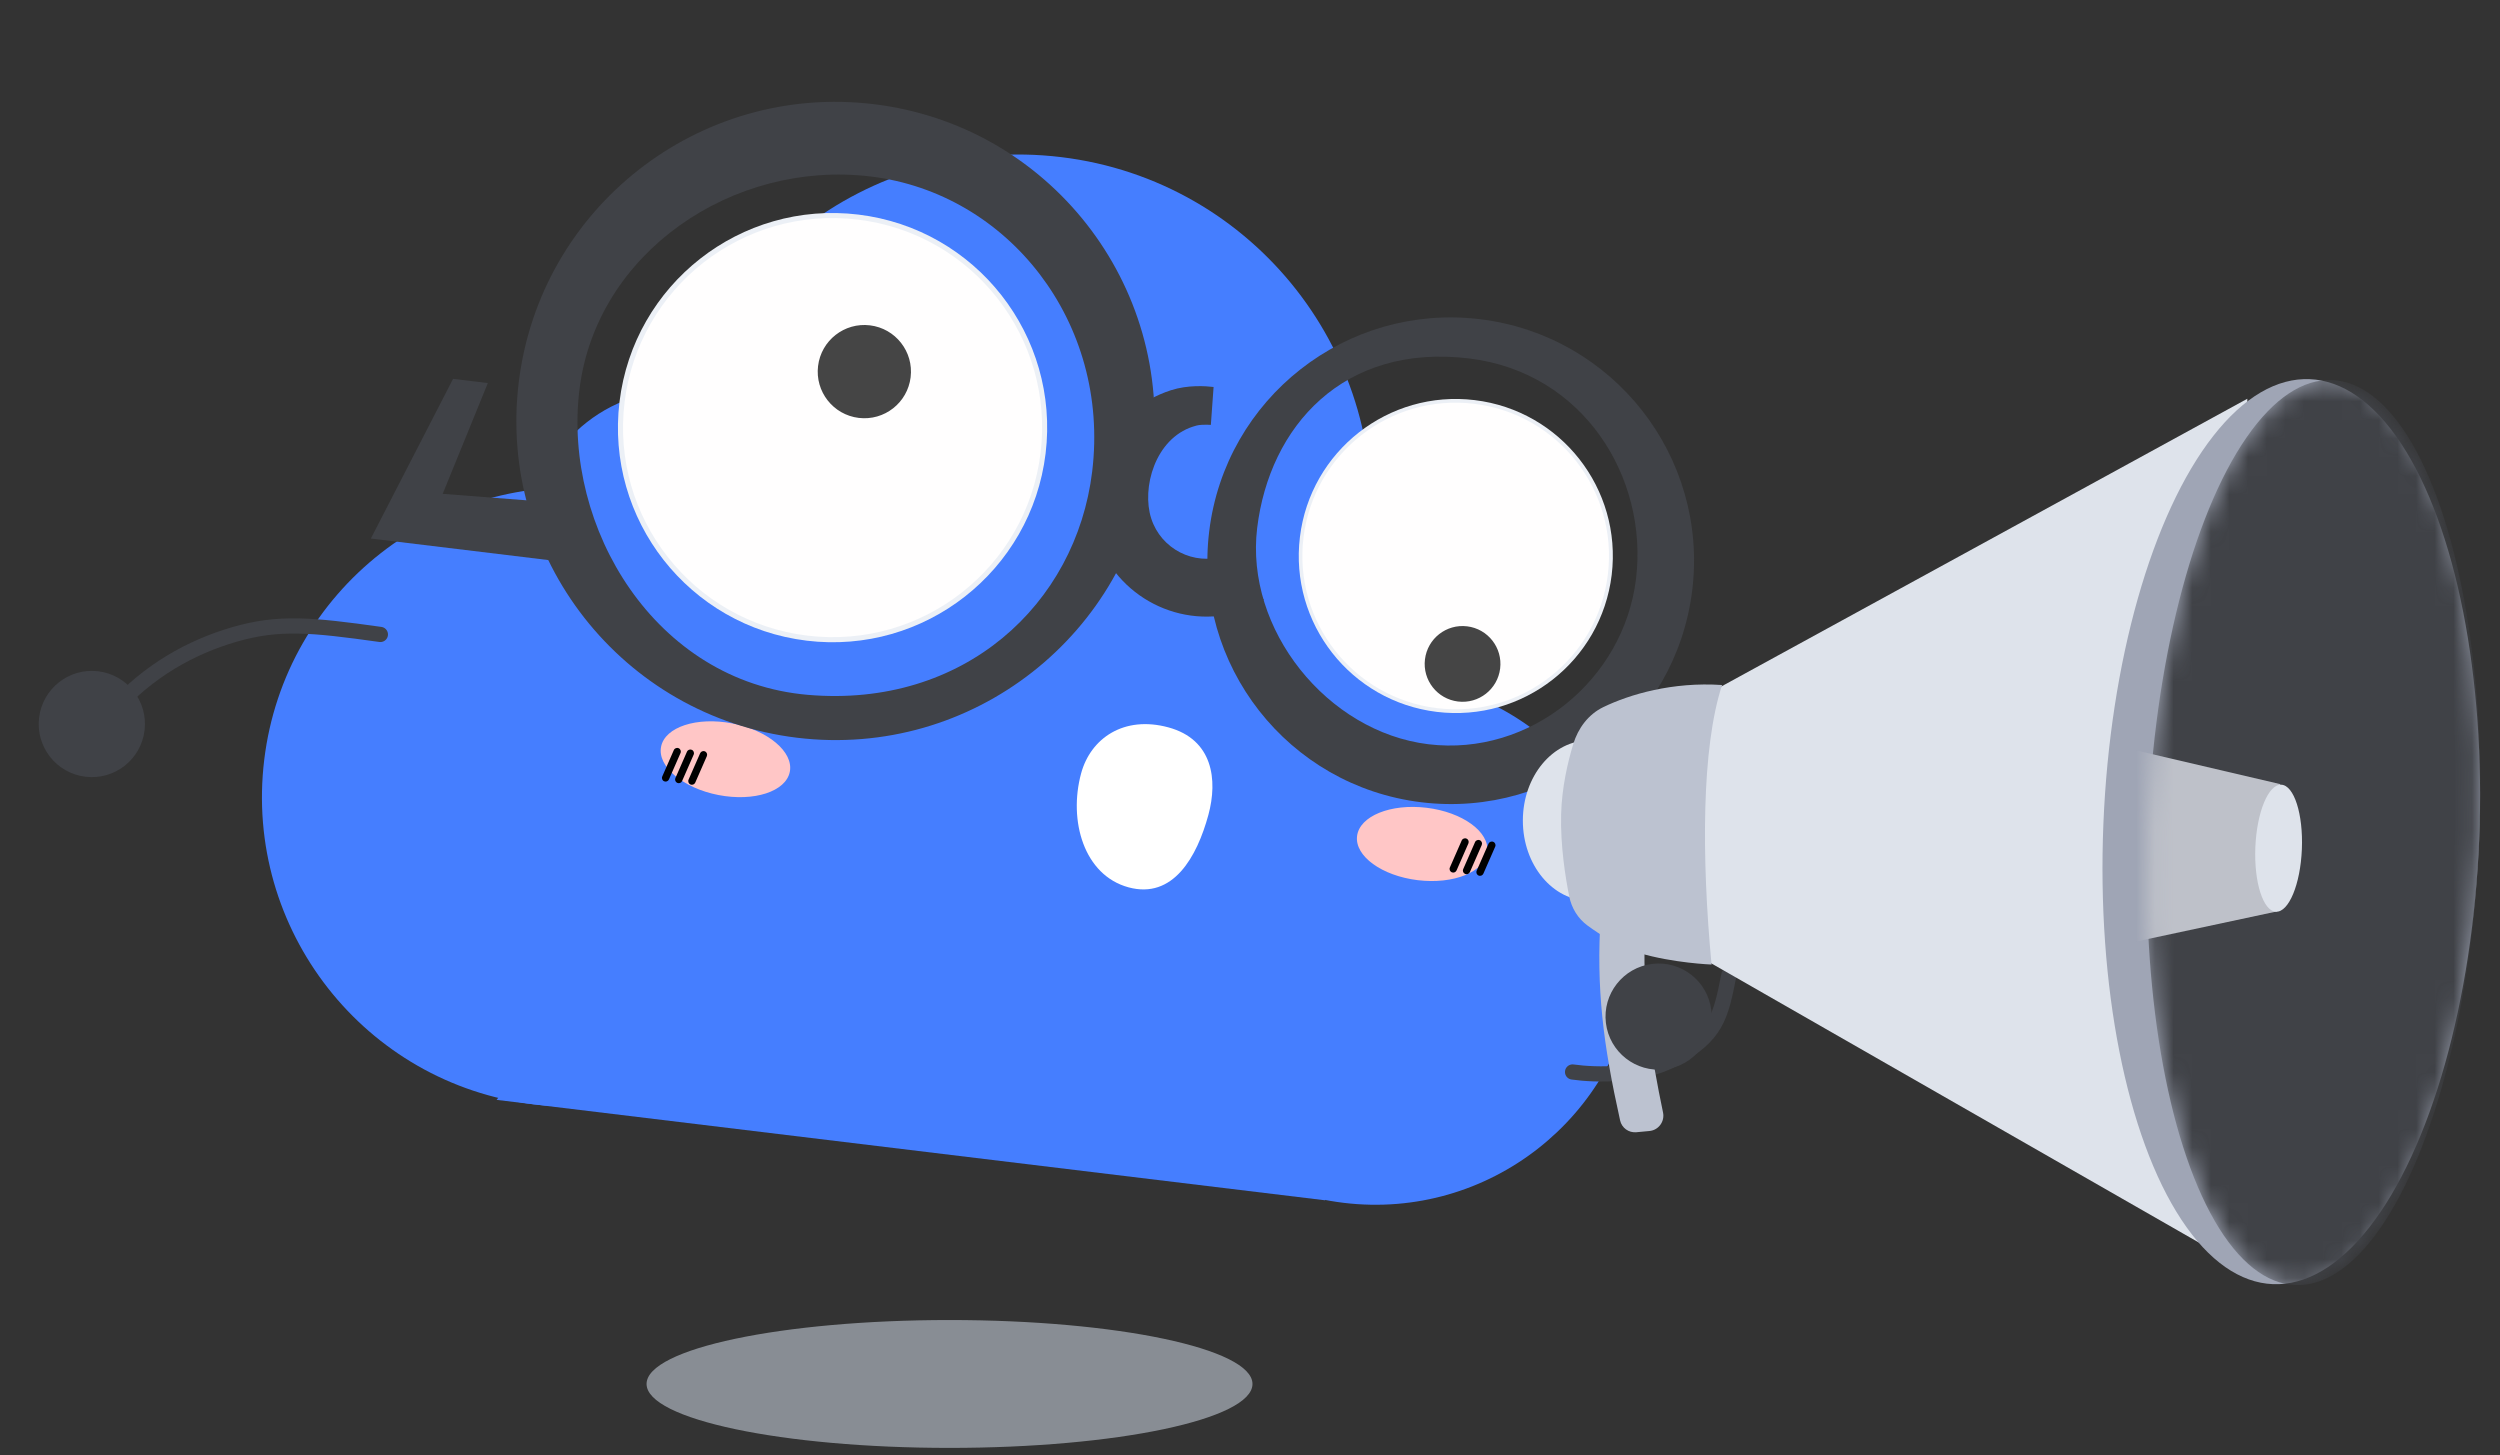 <svg width="134" height="78" viewBox="0 0 134 78" fill="none" xmlns="http://www.w3.org/2000/svg">
<rect x="0" y="0" width="134" height="78" fill="#333333" stroke="none"/>
<path d="M50.894 77.607C59.862 77.607 67.133 76.073 67.133 74.18C67.133 72.288 59.862 70.754 50.894 70.754C41.926 70.754 34.656 72.288 34.656 74.18C34.656 76.073 41.926 77.607 50.894 77.607Z" fill="#DFE8F7" fill-opacity="0.5"/>
<circle cx="73.714" cy="50.43" r="14.144" transform="rotate(6.911 73.714 50.43)" fill="#457EFF"/>
<circle cx="71.22" cy="33.155" r="10.143" transform="rotate(6.911 71.22 33.155)" fill="#457EFF"/>
<circle cx="36.397" cy="28.933" r="8.008" transform="rotate(6.911 36.397 28.933)" fill="#457EFF"/>
<circle cx="30.639" cy="42.721" r="16.597" transform="rotate(6.911 30.639 42.721)" fill="#457EFF"/>
<circle cx="54.605" cy="27.175" r="18.891" transform="rotate(6.911 54.605 27.175)" fill="#457EFF"/>
<path d="M71.028 64.336L26.617 58.953L41.172 40.667L73.423 44.577L71.028 64.336Z" fill="#457EFF"/>
<circle cx="44.625" cy="22.921" r="11.503" transform="rotate(6.911 44.625 22.921)" fill="#ECF0F6"/>
<circle cx="44.626" cy="22.92" r="11.231" transform="rotate(6.911 44.626 22.92)" fill="#FFFEFE"/>
<circle cx="46.329" cy="19.919" r="2.499" transform="rotate(6.911 46.329 19.919)" fill="#454545"/>
<path d="M64.77 43.677C64.157 45.934 62.88 48.21 60.489 47.561C58.097 46.912 57.26 43.988 57.948 41.453C58.457 39.578 60.234 38.339 62.625 38.987C65.016 39.636 65.278 41.802 64.77 43.677Z" fill="white"/>
<circle cx="78.031" cy="29.802" r="8.417" transform="rotate(6.911 78.031 29.802)" fill="#ECF0F6"/>
<circle cx="78.025" cy="29.801" r="8.217" transform="rotate(6.911 78.025 29.801)" fill="#FFFEFE"/>
<circle cx="78.393" cy="35.586" r="2.03" transform="rotate(6.911 78.393 35.586)" fill="#454545"/>
<ellipse cx="76.228" cy="45.237" rx="3.515" ry="1.955" transform="rotate(6.911 76.228 45.237)" fill="#FFC6C6"/>
<path fill-rule="evenodd" clip-rule="evenodd" d="M78.605 44.949C78.704 44.992 78.749 45.108 78.706 45.207L78.072 46.654C78.028 46.753 77.913 46.798 77.814 46.755C77.715 46.711 77.669 46.596 77.713 46.497L78.347 45.05C78.39 44.951 78.506 44.906 78.605 44.949Z" fill="black"/>
<path fill-rule="evenodd" clip-rule="evenodd" d="M79.32 45.037C79.419 45.08 79.464 45.196 79.421 45.295L78.786 46.742C78.743 46.841 78.627 46.886 78.528 46.842C78.429 46.799 78.384 46.684 78.428 46.584L79.062 45.138C79.105 45.038 79.221 44.993 79.32 45.037Z" fill="black"/>
<path fill-rule="evenodd" clip-rule="evenodd" d="M80.042 45.123C80.141 45.166 80.187 45.282 80.143 45.381L79.509 46.828C79.466 46.927 79.35 46.972 79.251 46.928C79.152 46.885 79.107 46.769 79.15 46.67L79.784 45.224C79.828 45.124 79.943 45.079 80.042 45.123Z" fill="black"/>
<ellipse cx="38.884" cy="40.695" rx="3.515" ry="1.955" transform="rotate(10.966 38.884 40.695)" fill="#FFC6C6"/>
<path fill-rule="evenodd" clip-rule="evenodd" d="M36.375 40.104C36.474 40.147 36.519 40.263 36.476 40.362L35.856 41.776C35.812 41.876 35.697 41.921 35.598 41.877C35.499 41.834 35.454 41.718 35.497 41.619L36.117 40.205C36.161 40.106 36.276 40.061 36.375 40.104Z" fill="black"/>
<path fill-rule="evenodd" clip-rule="evenodd" d="M37.08 40.19C37.179 40.233 37.224 40.349 37.181 40.448L36.561 41.862C36.518 41.962 36.402 42.007 36.303 41.963C36.204 41.92 36.159 41.804 36.202 41.705L36.822 40.291C36.866 40.192 36.981 40.147 37.08 40.19Z" fill="black"/>
<path fill-rule="evenodd" clip-rule="evenodd" d="M37.785 40.274C37.884 40.317 37.929 40.433 37.886 40.532L37.266 41.946C37.223 42.045 37.107 42.091 37.008 42.047C36.909 42.004 36.864 41.888 36.907 41.789L37.527 40.375C37.571 40.276 37.686 40.23 37.785 40.274Z" fill="black"/>
<path d="M84.29 57.459C85.556 57.641 88.08 57.68 89.76 56.74C91.994 55.49 92.223 54.547 92.672 52.244" stroke="#404247" stroke-width="0.815" stroke-linecap="round"/>
<path d="M20.388 34.006C16.681 33.485 14.939 33.319 12.566 34.006C10.193 34.692 7.914 36.002 6.169 37.968" stroke="#404247" stroke-width="0.815" stroke-linecap="round"/>
<circle cx="4.922" cy="38.807" r="2.847" transform="rotate(6.911 4.922 38.807)" fill="#404247"/>
<path fill-rule="evenodd" clip-rule="evenodd" d="M43.303 37.244C51.653 37.962 57.677 32.401 58.541 25.274C59.511 17.278 54.044 10.354 46.671 9.46C39.298 8.567 31.95 13.527 31.056 20.9C30.163 28.273 35.104 36.539 43.303 37.244ZM42.724 39.543C52.102 40.679 60.625 33.999 61.762 24.622C62.898 15.244 56.218 6.721 46.84 5.584C37.463 4.448 28.94 11.128 27.803 20.506C26.667 29.883 33.347 38.406 42.724 39.543Z" fill="#404247"/>
<path fill-rule="evenodd" clip-rule="evenodd" d="M76.566 39.892C81.998 40.55 87.032 36.459 87.691 31.027C88.349 25.595 84.884 19.957 78.745 19.213C71.992 18.395 68.043 22.869 67.384 28.301C66.726 33.734 71.134 39.233 76.566 39.892ZM76.189 43.002C83.339 43.869 89.838 38.775 90.705 31.625C91.571 24.475 86.478 17.976 79.327 17.109C72.177 16.243 65.678 21.336 64.812 28.487C63.945 35.637 69.039 42.136 76.189 43.002Z" fill="#404247"/>
<path fill-rule="evenodd" clip-rule="evenodd" d="M63.941 22.867C61.916 23.521 61.178 26.153 61.706 27.791C62.235 29.429 63.992 30.328 65.63 29.799C65.688 29.78 65.728 29.767 65.756 29.757L65.759 29.755C65.805 29.721 65.877 29.669 65.967 29.607L67.738 32.151C67.677 32.193 67.636 32.224 67.591 32.257C67.578 32.266 67.566 32.275 67.553 32.284C67.499 32.323 67.402 32.394 67.284 32.462C67.041 32.601 66.796 32.681 66.6 32.744L66.582 32.749C63.315 33.804 59.811 32.011 58.756 28.743C57.701 25.476 59.495 21.972 62.762 20.917C63.665 20.625 64.621 20.69 65.048 20.742L64.902 22.774C64.789 22.76 64.61 22.764 64.415 22.771C64.213 22.778 64.049 22.832 63.941 22.867Z" fill="#404247"/>
<path fill-rule="evenodd" clip-rule="evenodd" d="M24.285 20.307L26.148 20.533L23.728 26.47L30.41 26.987L30.033 30.097L19.878 28.866L24.285 20.307Z" fill="#404247"/>
<path d="M91.383 37.276L120.456 21.373V68.088L91.383 51.44L91.383 37.276Z" fill="#DEE3EB"/>
<ellipse cx="85.196" cy="43.984" rx="3.571" ry="4.302" fill="#DEE3EB"/>
<path d="M86.838 60.057C85.927 55.958 85.549 52.987 85.799 49.079C85.824 48.683 86.136 48.368 86.531 48.331L87.261 48.263C87.752 48.218 88.171 48.613 88.16 49.105C88.132 50.38 88.111 52.705 88.266 54.374C88.421 56.05 88.876 58.37 89.139 59.631C89.239 60.112 88.9 60.577 88.41 60.622L87.705 60.688C87.299 60.725 86.926 60.455 86.838 60.057Z" fill="#BCC2D0"/>
<ellipse cx="122.813" cy="44.577" rx="10.08" ry="24.274" transform="rotate(2.326 122.813 44.577)" fill="#9FA5B5"/>
<mask id="mask0_1_4844" style="mask-type:alpha" maskUnits="userSpaceOnUse" x="115" y="20" width="18" height="49">
<ellipse cx="124.008" cy="44.625" rx="8.891" ry="24.274" transform="rotate(2.326 124.008 44.625)" fill="#515357"/>
</mask>
<g mask="url(#mask0_1_4844)">
<ellipse cx="124.008" cy="44.625" rx="8.891" ry="24.274" transform="rotate(2.326 124.008 44.625)" fill="#404247"/>
<path d="M122.221 42.029L112.82 39.83L112.82 50.824L122.047 48.852L122.221 42.029Z" fill="#BEC1C9"/>
<ellipse cx="1.248" cy="3.408" rx="1.248" ry="3.408" transform="matrix(-0.999 -0.041 -0.041 0.999 123.52 42.111)" fill="#DEE3EB"/>
</g>
<path d="M84.325 39.887C84.586 39.03 85.135 38.288 85.942 37.899C87.347 37.22 89.647 36.537 92.303 36.717C91.2 40.074 91.2 45.954 91.739 51.7C91.739 51.7 89.674 51.62 87.865 51.081C86.802 50.765 85.768 50.104 85.095 49.612C84.578 49.235 84.237 48.676 84.111 48.049C83.906 47.029 83.635 45.332 83.676 43.651C83.712 42.203 84.037 40.834 84.325 39.887Z" fill="#BCC2D0"/>
<circle cx="88.901" cy="54.49" r="2.845" transform="rotate(-6.911 88.901 54.49)" fill="#404247"/>
</svg>
